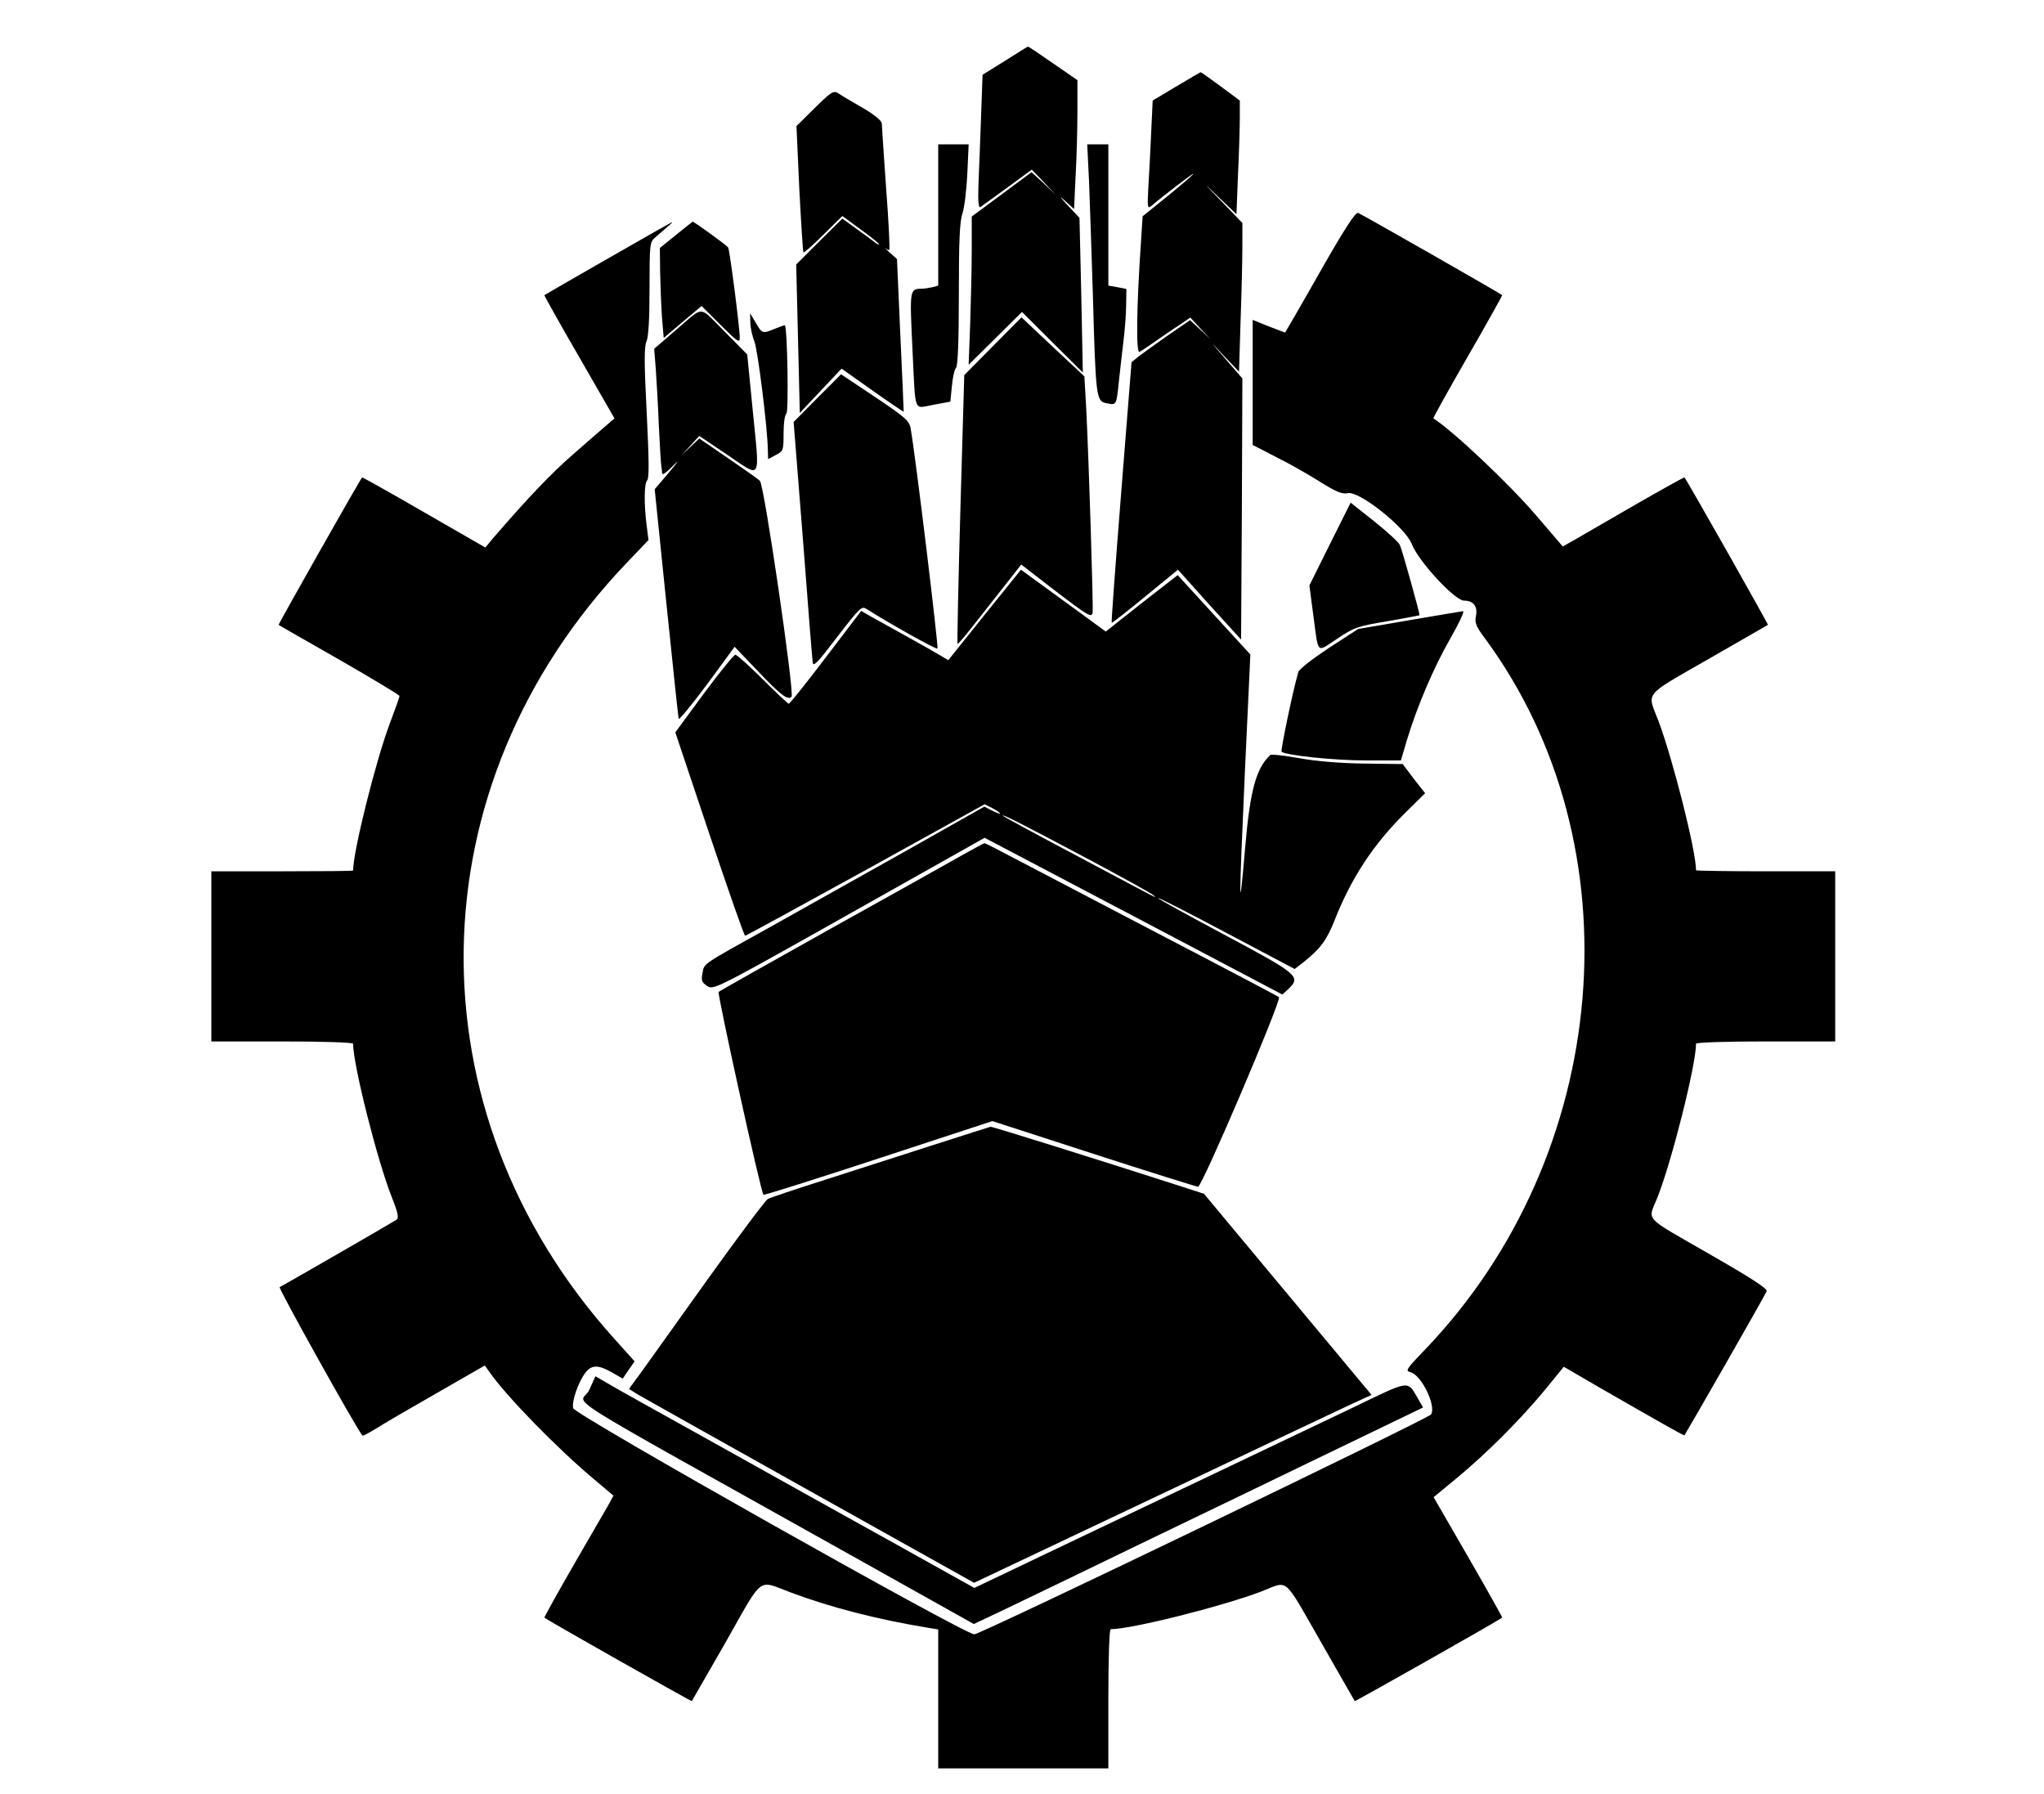<svg version="1.0" width="793pt" height="696pt" viewBox="0 0 793 696"
    preserveAspectRatio="xMidYMid meet" id="svg40" xmlns="http://www.w3.org/2000/svg"
    xmlns:svg="http://www.w3.org/2000/svg">
    <g transform="translate(0,696) scale(0.1,-0.1)" fill="#000000" stroke="none" id="g38">
        <path
            d="M3899 6724 l-87 -54 -6 -167 c-3 -93 -8 -209 -10 -260 -2 -66 0 -91 8 -86 6 4 53 38 105 76 l94 69 46 -48 46 -49 -46 44 -47 43 -116 -86 -116 -86 0 -128 c0 -70 -3 -199 -6 -287 l-6 -160 103 102 104 103 118 -118 118 -117 -6 300 -7 300 -47 50 c-30 32 -33 38 -10 17 l36 -33 6 128 c4 70 7 183 7 250 l0 122 -94 65 c-52 36 -96 66 -98 65 -2 0 -42 -25 -89 -55z"
            id="path4" />
        <path
            d="M4564 6625 l-92 -55 -6 -127 c-3 -71 -8 -166 -11 -212 -4 -78 -3 -82 13 -69 48 41 162 128 162 124 0 -3 -44 -41 -98 -85 l-99 -80 -6 -93 c-18 -263 -20 -441 -6 -433 8 4 55 36 105 71 l92 62 38 -41 39 -42 -39 37 -39 36 -86 -59 c-47 -33 -98 -70 -114 -82 l-27 -22 -40 -504 c-22 -277 -39 -505 -37 -507 1 -1 60 44 130 102 l127 104 122 -136 123 -135 3 506 2 507 -66 76 c-63 73 -63 74 -7 13 l60 -63 6 197 c4 109 7 239 7 289 l0 91 -82 85 c-73 75 -74 77 -12 17 l71 -68 6 152 c4 84 7 183 7 221 l0 68 -74 55 c-41 30 -76 55 -78 55 -2 -1 -44 -25 -94 -55z"
            id="path6" />
        <path
            d="M3161 6541 l-71 -70 11 -243 c7 -134 14 -245 16 -247 2 -3 37 28 77 68 l74 73 71 -52 c39 -28 71 -54 71 -57 0 -3 -6 -1 -12 4 -7 6 -39 29 -72 53 l-58 42 -90 -89 -89 -89 7 -288 7 -288 81 86 81 86 120 -85 c65 -46 120 -83 121 -82 0 1 -5 135 -13 297 l-13 295 -28 25 c-15 14 -23 22 -18 18 6 -5 13 -8 16 -8 3 0 -2 107 -12 238 -9 130 -17 245 -17 254 -1 10 -30 34 -73 59 -40 23 -83 48 -94 56 -20 13 -27 9 -93 -56z"
            id="path8" />
        <path
            d="M3640 6126 l0 -274 -22 -6 c-13 -3 -32 -6 -43 -6 -46 -1 -46 -3 -35 -235 13 -257 2 -229 83 -215 l64 12 6 60 c3 33 10 65 16 71 7 7 11 101 11 284 0 206 3 283 14 315 8 24 16 94 19 156 l5 112 -59 0 -59 0 0 -274z"
            id="path10" />
        <path
            d="M4225 6258 c3 -79 10 -278 15 -443 11 -399 13 -411 52 -419 40 -8 39 -11 49 86 5 46 13 117 18 158 5 41 10 103 10 137 l1 62 -35 7 -35 6 0 274 0 274 -41 0 -41 0 7 -142z"
            id="path12" />
        <path
            d="M5121 5905 c-73 -129 -135 -235 -135 -235 -1 0 -30 11 -64 24 l-62 25 0 -243 0 -242 87 -45 c49 -24 125 -67 171 -96 67 -42 89 -51 112 -46 45 8 222 -133 247 -197 25 -66 167 -220 203 -220 37 0 54 -23 46 -61 -5 -25 1 -40 34 -84 595 -805 494 -2005 -232 -2761 -72 -75 -77 -82 -56 -87 43 -11 101 -131 80 -164 -10 -16 -1748 -853 -1772 -853 -38 0 -1550 852 -1556 877 -7 26 20 103 48 139 24 30 50 30 102 0 l42 -24 23 34 23 33 -79 88 c-796 884 -777 2144 47 3008 l86 90 -7 55 c-11 86 -10 165 2 177 8 8 7 81 -2 262 -10 192 -10 256 -1 276 8 17 12 89 12 206 0 173 1 180 22 198 62 53 72 62 63 58 -10 -4 -488 -278 -493 -282 -1 -1 59 -109 135 -240 l137 -238 -30 -26 c-17 -14 -75 -65 -130 -113 -85 -74 -174 -167 -312 -327 l-29 -35 -238 137 c-131 76 -239 136 -240 135 -11 -13 -326 -570 -324 -572 2 -2 109 -63 237 -136 127 -73 232 -136 232 -140 0 -4 -18 -55 -40 -113 -54 -146 -140 -490 -140 -564 0 -2 -124 -3 -275 -3 l-275 0 0 -330 0 -330 275 0 c164 0 275 -4 275 -9 0 -82 94 -454 150 -595 25 -63 28 -81 18 -88 -46 -28 -445 -258 -453 -261 -7 -2 295 -544 321 -576 2 -2 25 10 51 26 26 17 133 79 236 138 l188 108 17 -24 c64 -93 263 -297 405 -416 l77 -65 -23 -42 c-13 -22 -74 -128 -136 -235 -61 -106 -110 -195 -109 -196 16 -13 570 -326 572 -324 1 2 58 101 126 219 156 275 126 251 259 202 155 -58 334 -104 534 -137 l37 -6 0 -269 0 -270 330 0 330 0 0 270 c0 160 4 270 9 270 81 0 431 88 584 146 109 42 82 65 233 -198 70 -123 129 -225 130 -227 2 -2 556 311 572 324 1 1 -58 107 -132 235 l-134 232 92 76 c113 94 239 219 338 338 l75 92 139 -81 c258 -148 327 -187 329 -185 9 13 316 548 319 559 4 10 -63 53 -220 143 -264 152 -241 127 -204 220 56 141 150 515 150 597 0 5 110 9 270 9 l270 0 0 330 0 330 -270 0 c-148 0 -270 2 -270 4 0 76 -90 431 -146 580 -44 114 -62 92 197 241 123 71 226 130 228 131 2 2 -311 556 -324 572 -1 1 -90 -48 -196 -109 -107 -62 -212 -123 -235 -136 l-41 -23 -102 119 c-103 121 -323 329 -400 378 -2 1 58 109 133 239 75 130 135 238 134 239 -11 9 -547 315 -559 319 -10 4 -53 -62 -148 -229z"
            id="path14" />
        <path
            d="M2623 6049 l-63 -51 1 -91 c1 -51 4 -129 7 -175 l7 -83 73 62 74 62 74 -74 c65 -65 74 -71 74 -49 0 39 -39 340 -45 350 -5 8 -133 101 -138 100 -1 -1 -30 -23 -64 -51z"
            id="path16" />
        <path
            d="M2626 5683 l-88 -76 6 -76 c3 -42 9 -141 12 -221 4 -80 8 -152 10 -160 1 -8 3 -20 3 -27 1 -7 20 7 42 30 27 27 21 18 -15 -25 l-56 -66 45 -439 c25 -241 46 -444 48 -451 1 -7 50 53 110 133 l107 146 87 -91 c90 -95 119 -118 134 -103 12 12 -106 823 -123 838 -7 7 -63 46 -124 88 l-111 76 -34 -32 -34 -32 34 37 34 37 111 -75 c133 -89 124 -106 96 178 l-21 213 -87 88 c-103 103 -78 102 -186 10z"
            id="path18" />
        <path
            d="M2911 5710 c0 -19 7 -53 16 -75 13 -35 51 -334 52 -423 l1 -33 30 16 c29 15 30 18 30 85 0 39 5 72 11 76 9 5 4 331 -6 342 -1 1 -18 -5 -38 -13 -49 -20 -50 -20 -75 23 l-22 37 1 -35z"
            id="path20" />
        <path
            d="M3852 5617 l-111 -112 -15 -520 c-8 -286 -13 -521 -11 -523 1 -2 27 28 56 65 29 37 84 107 122 155 l69 88 136 -105 c123 -94 137 -102 141 -82 3 23 -14 575 -25 795 l-7 122 -122 114 -122 115 -111 -112z"
            id="path22" />
        <path
            d="M3171 5416 l-92 -93 36 -454 c19 -250 36 -465 38 -478 2 -20 18 -3 95 98 90 117 95 121 115 108 86 -55 270 -158 274 -153 5 5 -86 755 -104 854 -5 30 -21 43 -138 122 l-132 88 -92 -92z"
            id="path24" />
        <path
            d="M5160 4850 l-80 -161 16 -122 c20 -148 10 -139 93 -84 64 43 79 48 193 67 67 12 123 22 125 23 3 3 -66 250 -76 273 -5 11 -50 52 -100 92 l-91 72 -80 -160z"
            id="path26" />
        <path
            d="M3820 4575 l-141 -176 -32 19 c-18 11 -75 43 -127 72 -52 29 -114 63 -137 76 l-42 24 -137 -180 c-75 -99 -140 -180 -144 -180 -3 0 -49 43 -101 95 -52 52 -100 95 -106 95 -6 0 -61 -68 -122 -150 l-111 -151 132 -394 c73 -217 135 -395 139 -395 3 0 214 115 468 255 l461 255 30 -15 c17 -9 30 -18 30 -21 0 -2 -14 3 -30 11 l-31 16 -292 -165 c-161 -90 -402 -225 -537 -301 -277 -154 -256 -140 -265 -182 -5 -27 -2 -34 19 -48 24 -16 31 -13 550 279 l526 296 578 -304 577 -304 23 21 c51 48 39 58 -246 210 -144 77 -261 141 -259 143 2 3 122 -59 267 -136 l263 -139 36 28 c65 52 89 85 120 164 64 162 150 292 270 411 l80 79 -44 56 -43 57 -148 2 c-93 1 -189 9 -254 21 -58 10 -108 16 -112 12 -55 -52 -78 -137 -97 -357 -25 -290 -25 -240 -1 297 l21 450 -141 154 -141 154 -140 -109 -139 -110 -112 82 c-62 45 -136 99 -165 120 l-52 38 -141 -175z m410 -952 c129 -69 240 -130 245 -136 12 -12 45 -29 -297 153 -159 84 -288 154 -288 156 0 6 65 -27 340 -173z"
            id="path28" />
        <path
            d="M5467 4554 l-198 -34 -114 -74 c-62 -41 -115 -82 -118 -93 -22 -76 -69 -304 -65 -309 15 -14 204 -34 328 -34 l135 0 23 78 c40 132 103 280 168 394 34 59 57 108 50 107 -6 -1 -100 -16 -209 -35z"
            id="path30" />
        <path
            d="M3730 3641 c-47 -27 -276 -155 -510 -285 -234 -131 -428 -240 -432 -244 -6 -6 164 -778 174 -787 2 -2 203 61 446 141 l442 145 392 -127 c216 -70 399 -127 406 -128 15 -1 325 725 314 736 -4 3 -212 113 -462 243 -250 131 -505 264 -566 296 -62 33 -113 59 -115 58 -2 0 -42 -22 -89 -48z"
            id="path32" />
        <path
            d="M3620 2518 c-118 -38 -307 -99 -420 -135 -113 -36 -212 -69 -221 -74 -9 -5 -114 -145 -233 -311 -119 -167 -237 -331 -261 -365 l-45 -61 32 -20 c18 -11 320 -180 670 -376 l637 -356 678 321 c373 177 720 341 771 365 l93 43 -325 390 -325 390 -108 35 c-321 103 -713 226 -720 225 -4 -1 -105 -33 -223 -71z"
            id="path34" />
        <path
            d="M2286 1568 c-30 -68 -191 34 1026 -647 l466 -261 114 54 c62 30 194 93 293 141 99 48 299 145 445 215 146 70 342 165 435 210 94 45 234 113 313 151 l143 69 -16 28 c-48 80 -24 83 -270 -35 -466 -222 -604 -288 -1023 -487 l-432 -206 -303 169 c-166 92 -482 268 -702 391 -220 122 -415 231 -432 242 l-33 19 -24 -53z"
            id="path36" />
    </g>
</svg>
